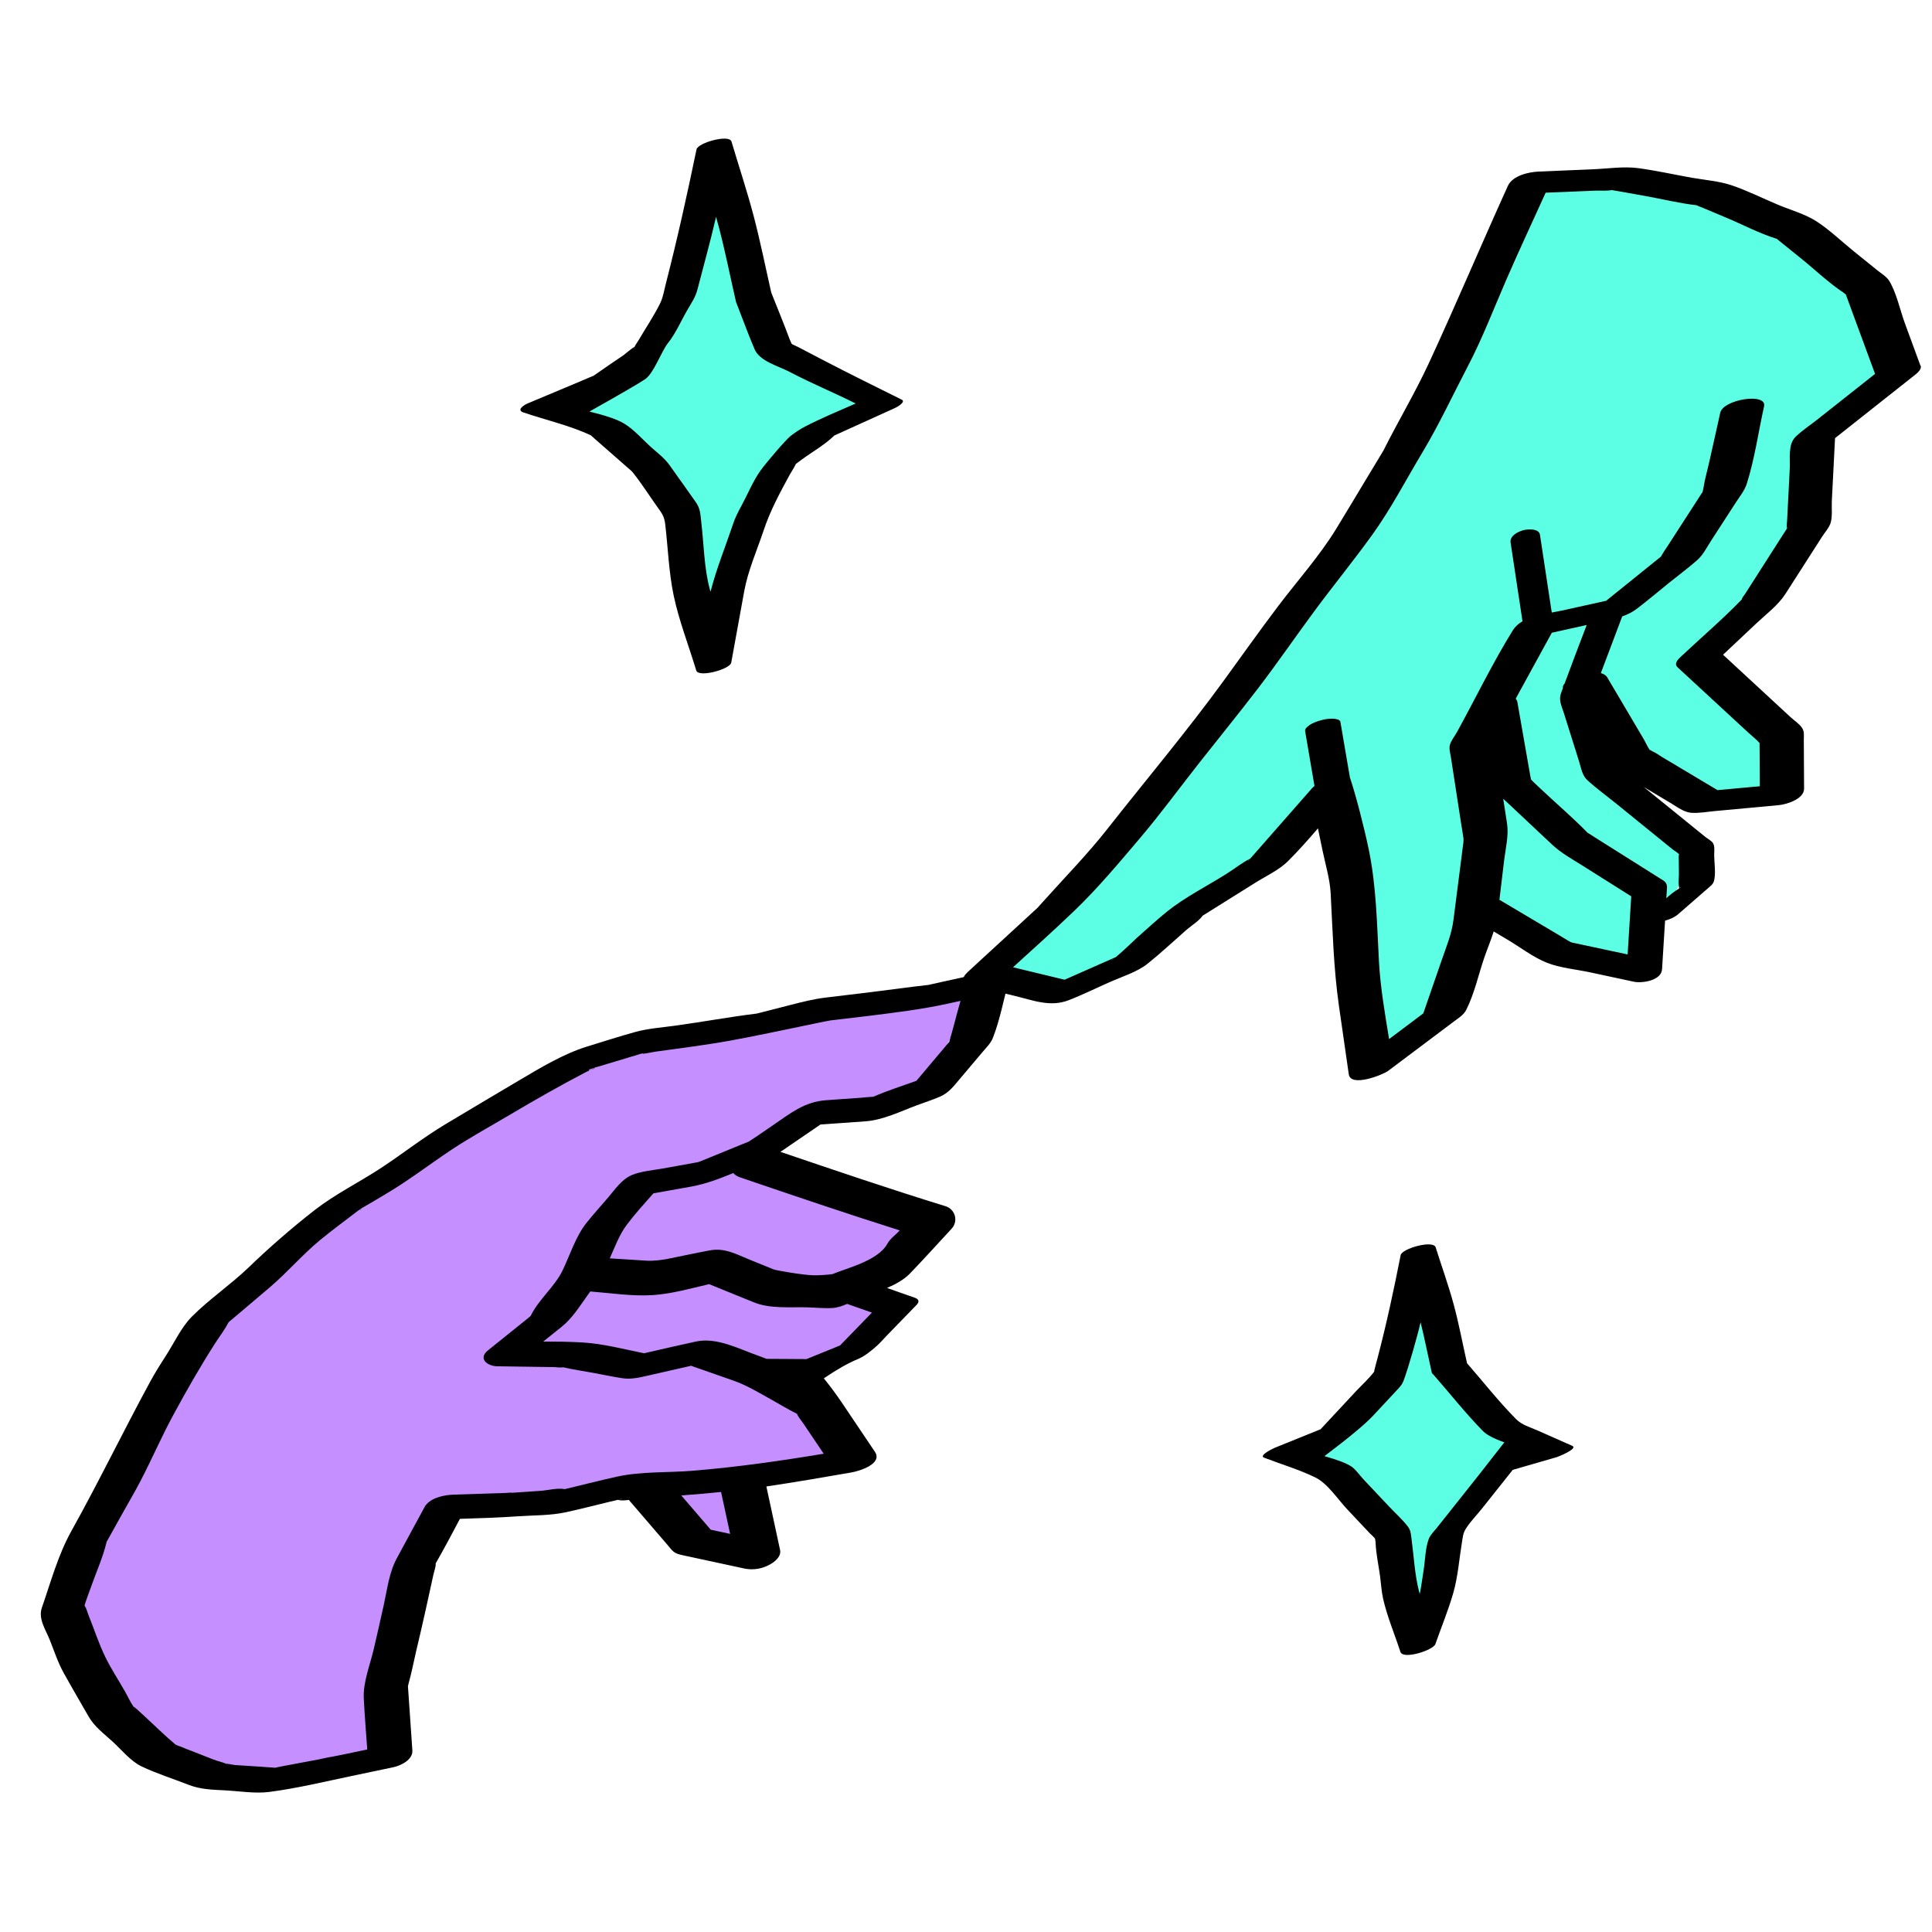 <svg width="80" height="80" viewBox="0 0 80 80" fill="none" xmlns="http://www.w3.org/2000/svg">
<path d="M78.717 15.714L75.042 18.45L74.202 23.76L70.158 27.525L73.662 30.667L73.529 33.075L70.41 33.267L67.514 31.919L67.763 33.373L70.233 35.324L68.731 38.147L67.904 40.296L61.102 37.778L59.795 41.748L56.778 44.312L55.932 38.687L55.087 32.864L52.386 35.937L47.212 39.579L44.28 40.906L40.918 40.556L44.277 37.088L47.397 33.268L50.697 29.596L53.597 25.601L56.453 21.418L58.914 16.99L61.302 12.531L63.183 7.752L68.124 7.637L72.825 8.71L76.738 11.329L78.717 15.714Z" fill="#5CFFE4"/>
<path d="M40.59 40.808L35.136 41.448L29.65 42.74L24.061 43.607L20.196 46.244L16.316 48.792L12.471 51.396L9.183 54.188L6.66 57.66L4.403 61.38L2.119 66.574L5.214 71.44L10.324 73.78L15.844 72.534L16.086 67.214L18.364 62.374L22.593 62.174L26.793 61.682L29.221 63.785L31.239 64.318L30.703 61.068L35.247 60.372L33.679 58.004L29.405 56.168L33.434 56.652C34.05 56.558 34.654 56.297 35.246 55.87C35.838 55.443 36.571 54.739 37.446 53.759L35.572 53.159L39.217 50.347L35.319 49.144L31.457 47.975L33.677 46.264L38.359 44.803L40.59 40.808Z" fill="#C58FFF"/>
<path d="M39.399 42.816C39.373 42.91 39.34 43.006 39.319 43.102C39.316 43.117 39.311 43.131 39.306 43.146C39.254 43.196 39.126 43.356 39.094 43.394L38.538 44.052L37.947 44.754C37.35 44.966 36.739 45.164 36.16 45.415C35.999 45.419 35.834 45.442 35.68 45.453L34.206 45.558C33.307 45.622 32.73 46.1 32.009 46.592C31.807 46.731 31.605 46.87 31.404 47.007C31.324 47.062 31.007 47.271 31.004 47.272C30.809 47.346 30.616 47.432 30.423 47.508L29.023 48.079C28.997 48.09 28.959 48.104 28.919 48.119L28.9 48.123L27.44 48.386C27.031 48.46 26.545 48.496 26.16 48.658C25.743 48.835 25.466 49.252 25.18 49.588C24.88 49.94 24.564 50.285 24.276 50.649C23.84 51.199 23.602 51.966 23.299 52.598C22.967 53.289 22.299 53.808 21.972 54.493C21.926 54.527 21.881 54.57 21.84 54.603L21.205 55.113C20.873 55.38 20.541 55.647 20.209 55.913C19.775 56.262 20.19 56.569 20.584 56.575C21.357 56.587 22.13 56.598 22.901 56.608C23.029 56.608 23.195 56.639 23.328 56.618C23.749 56.715 24.182 56.778 24.608 56.855C24.993 56.926 25.378 57.01 25.765 57.068C26.14 57.126 26.485 57.039 26.845 56.957C27.435 56.822 28.026 56.688 28.617 56.554C29.202 56.759 29.786 56.964 30.369 57.168C30.929 57.364 31.419 57.666 31.939 57.954C32.286 58.147 32.629 58.359 32.986 58.535L33.004 58.544C33.004 58.55 33.006 58.557 33.008 58.563C33.07 58.694 33.181 58.82 33.262 58.94L34.108 60.196C32.311 60.493 30.517 60.75 28.694 60.9C27.654 60.986 26.549 60.922 25.534 61.148C24.881 61.292 24.232 61.459 23.581 61.615L23.384 61.663C23.099 61.601 22.677 61.712 22.389 61.732C21.999 61.758 21.61 61.784 21.22 61.812H21.237C21.223 61.812 21.209 61.812 21.197 61.812C21.154 61.815 21.112 61.815 21.069 61.812C21.003 61.816 20.938 61.821 20.873 61.822L18.794 61.889C18.439 61.9 17.923 61.992 17.665 62.287C17.636 62.316 17.61 62.349 17.59 62.386C17.204 63.096 16.82 63.807 16.435 64.518C16.112 65.113 16.037 65.794 15.892 66.452C15.757 67.067 15.617 67.682 15.474 68.295C15.324 68.935 15.03 69.661 15.063 70.325C15.1 71.031 15.155 71.736 15.207 72.441C14.88 72.51 14.553 72.579 14.226 72.648C13.995 72.696 13.758 72.735 13.53 72.794C14.055 72.66 13.35 72.825 13.198 72.854C12.837 72.921 12.477 72.989 12.118 73.056L11.624 73.149C11.572 73.159 11.399 73.198 11.399 73.198C11.222 73.187 10.14 73.107 9.738 73.087C9.641 73.081 9.251 72.988 9.427 73.063C9.258 72.974 9.002 72.922 8.852 72.863C8.482 72.718 8.112 72.574 7.743 72.43C7.629 72.385 7.515 72.333 7.399 72.295C7.353 72.28 7.309 72.261 7.266 72.238C6.802 71.849 6.369 71.416 5.923 71.008C5.876 70.964 5.514 70.624 5.536 70.681C5.394 70.481 5.287 70.234 5.168 70.027C4.9 69.556 4.591 69.091 4.355 68.602C4.088 68.047 3.892 67.446 3.663 66.874C3.616 66.758 3.583 66.605 3.512 66.5C3.509 66.494 3.505 66.489 3.5 66.483C3.57 66.233 3.673 65.987 3.758 65.742C3.972 65.124 4.26 64.495 4.412 63.858C4.412 63.854 4.412 63.853 4.412 63.848C4.443 63.795 4.472 63.74 4.503 63.686C4.682 63.363 4.862 63.04 5.042 62.718C5.3 62.256 5.57 61.798 5.815 61.329C6.288 60.422 6.692 59.481 7.18 58.583C7.731 57.569 8.284 56.593 8.908 55.623C9.085 55.348 9.294 55.076 9.445 54.787C9.452 54.773 9.461 54.76 9.47 54.747C9.523 54.701 9.576 54.657 9.63 54.612C10.154 54.167 10.682 53.725 11.204 53.277C11.913 52.667 12.529 51.948 13.249 51.352C13.758 50.931 14.296 50.542 14.818 50.138C14.877 50.093 14.97 50.044 15.016 49.985C15.001 50.004 14.99 50.018 14.976 50.032C14.989 50.023 15.002 50.014 15.019 50.004C15.331 49.828 15.637 49.64 15.946 49.458C16.912 48.89 17.78 48.215 18.713 47.596C19.482 47.086 20.302 46.642 21.096 46.17C22.127 45.558 23.155 44.974 24.216 44.416C24.287 44.379 24.362 44.344 24.437 44.308C24.334 44.34 24.359 44.286 24.541 44.237C24.564 44.23 24.586 44.222 24.61 44.216C24.675 44.184 24.738 44.148 24.798 44.109C24.746 44.146 24.698 44.176 24.655 44.202C24.797 44.162 24.939 44.117 25.08 44.074L26.131 43.757C26.251 43.721 26.373 43.688 26.491 43.648L26.512 43.641C26.49 43.642 26.469 43.641 26.447 43.639C26.471 43.641 26.498 43.639 26.523 43.639C26.674 43.592 26.665 43.626 26.568 43.639C26.765 43.629 26.992 43.566 27.17 43.543L28.345 43.383C28.785 43.323 29.221 43.256 29.66 43.189C30.899 42.998 34.168 42.279 34.392 42.253C34.917 42.19 35.443 42.131 35.968 42.066C37.084 41.926 38.195 41.793 39.293 41.549L39.773 41.443L39.623 41.982C39.551 42.261 39.477 42.539 39.399 42.816ZM33.677 52.807C33.237 52.796 32.136 52.605 32.037 52.564L31.042 52.16C30.482 51.934 30.014 51.66 29.393 51.775C28.804 51.885 28.217 52.013 27.629 52.131C27.509 52.156 27.091 52.222 26.775 52.202L25.25 52.106C25.457 51.638 25.649 51.122 25.949 50.722C26.289 50.268 26.677 49.842 27.056 49.414L28.621 49.134C29.239 49.022 29.792 48.806 30.365 48.574C30.435 48.654 30.526 48.713 30.628 48.746C32.834 49.498 35.037 50.247 37.258 50.949C37.087 51.133 36.865 51.281 36.743 51.502C36.351 52.212 35.057 52.508 34.475 52.757C34.211 52.793 33.944 52.81 33.677 52.807ZM33.397 56.277L31.74 56.267C31.632 56.227 31.524 56.182 31.409 56.142C30.593 55.856 29.687 55.362 28.813 55.551C28.097 55.707 27.383 55.871 26.668 56.036C25.828 55.866 24.964 55.636 24.114 55.588C23.577 55.556 23.034 55.551 22.494 55.551C22.747 55.348 23.001 55.145 23.254 54.942C23.704 54.582 23.996 54.095 24.334 53.628C24.371 53.576 24.405 53.527 24.441 53.477C25.289 53.542 26.178 53.682 27.02 53.628C27.796 53.579 28.591 53.354 29.364 53.174L31.209 53.924C31.886 54.2 32.691 54.116 33.414 54.134C33.762 54.144 34.124 54.182 34.472 54.162C34.675 54.149 34.88 54.077 35.079 53.992C35.421 54.112 35.763 54.232 36.105 54.352L34.785 55.712L33.397 56.277ZM28.211 61.924C28.762 61.882 29.31 61.835 29.858 61.78C29.983 62.358 30.108 62.937 30.233 63.515C29.966 63.457 29.699 63.4 29.43 63.342L28.211 61.924ZM25.675 62.08C25.91 62.018 25.68 62.095 25.602 62.097C25.626 62.09 25.651 62.085 25.675 62.08V62.08ZM38.969 40.666C38.821 40.699 38.674 40.731 38.526 40.765C38.495 40.772 38.476 40.776 38.457 40.782C38.254 40.809 37.888 40.848 37.852 40.853C36.635 41.013 35.419 41.164 34.202 41.306C33.699 41.365 33.226 41.486 32.736 41.612L31.603 41.902C31.514 41.924 31.422 41.945 31.333 41.97C30.198 42.109 29.067 42.32 27.933 42.474C27.395 42.548 26.835 42.586 26.309 42.731C25.638 42.917 24.971 43.131 24.306 43.336C23.321 43.64 22.349 44.232 21.462 44.756C20.458 45.349 19.456 45.946 18.456 46.545C17.512 47.108 16.664 47.785 15.745 48.385C14.845 48.973 13.893 49.439 13.04 50.099C12.077 50.85 11.155 51.651 10.277 52.499C9.534 53.209 8.665 53.795 7.942 54.521C7.51 54.956 7.216 55.596 6.888 56.107C6.656 56.467 6.431 56.822 6.226 57.198C5.11 59.253 4.094 61.354 2.955 63.398C2.402 64.392 2.105 65.503 1.732 66.576C1.575 67.029 1.892 67.483 2.062 67.908C2.242 68.359 2.395 68.833 2.63 69.258C2.968 69.87 3.322 70.473 3.67 71.079C3.913 71.503 4.307 71.789 4.666 72.119C5.026 72.449 5.41 72.927 5.86 73.142C6.481 73.439 7.159 73.65 7.8 73.902C8.303 74.099 8.783 74.107 9.32 74.135C9.914 74.166 10.559 74.276 11.153 74.2C12.296 74.051 13.44 73.775 14.569 73.538L16.284 73.178C16.604 73.111 17.101 72.864 17.075 72.481C17.022 71.705 16.968 70.93 16.915 70.154C16.907 70.044 16.897 69.932 16.892 69.822C16.902 69.777 16.912 69.731 16.924 69.687C17.044 69.267 17.124 68.832 17.224 68.407C17.362 67.823 17.499 67.239 17.628 66.653C17.733 66.173 17.839 65.69 17.945 65.209C17.974 65.074 18.041 64.905 18.042 64.766C18.042 64.756 18.041 64.746 18.04 64.736C18.045 64.728 18.048 64.723 18.055 64.711C18.399 64.114 18.72 63.502 19.044 62.892C19.844 62.868 20.644 62.842 21.439 62.787C22.097 62.742 22.796 62.758 23.439 62.617C24.045 62.485 24.647 62.328 25.249 62.184L25.591 62.104C25.695 62.144 25.871 62.132 26.047 62.107C26.052 62.119 26.059 62.13 26.066 62.141C26.593 62.755 27.121 63.368 27.648 63.981C27.713 64.056 27.773 64.139 27.844 64.208C27.985 64.348 28.158 64.375 28.34 64.414C28.802 64.514 29.265 64.613 29.728 64.713C30.098 64.793 30.469 64.873 30.84 64.953C31.189 65.021 31.552 64.963 31.864 64.791C32.078 64.676 32.361 64.457 32.3 64.176C32.111 63.301 31.923 62.426 31.734 61.551C32.911 61.377 34.081 61.175 35.254 60.971C35.574 60.916 36.566 60.619 36.227 60.114C35.77 59.434 35.312 58.754 34.855 58.074C34.615 57.72 34.367 57.386 34.113 57.074C34.66 56.703 35.125 56.44 35.51 56.282C35.79 56.17 36.095 55.922 36.318 55.72C36.45 55.6 36.568 55.462 36.691 55.334L37.953 54.033C38.088 53.894 38.043 53.793 37.873 53.734L36.729 53.332C37.091 53.175 37.431 52.99 37.68 52.732C38.267 52.125 38.831 51.494 39.406 50.876C39.471 50.806 39.517 50.72 39.541 50.627C39.564 50.534 39.563 50.436 39.538 50.343C39.513 50.251 39.465 50.166 39.398 50.097C39.332 50.028 39.249 49.977 39.157 49.948C36.859 49.239 34.587 48.468 32.312 47.694C32.332 47.681 32.352 47.672 32.373 47.658L33.973 46.564L35.829 46.432C36.563 46.38 37.272 46.026 37.956 45.771C38.276 45.651 38.61 45.546 38.925 45.409C39.285 45.254 39.49 44.976 39.733 44.689C40.05 44.313 40.367 43.938 40.685 43.562C40.845 43.371 41.026 43.202 41.117 42.967C41.409 42.222 41.557 41.388 41.771 40.616C41.912 40.107 40.937 40.234 40.738 40.278L38.969 40.666Z" fill="black"/>
<path d="M21.075 61.815C21.118 61.812 21.16 61.812 21.203 61.815C21.21 61.815 21.217 61.815 21.224 61.815H21.227C21.076 61.803 21.035 61.811 21.075 61.815Z" fill="black"/>
<path d="M9.443 73.071H9.449C9.444 73.069 9.438 73.067 9.434 73.064C9.437 73.067 9.44 73.069 9.443 73.07" fill="black"/>
<path d="M24.618 44.221C24.56 44.251 24.505 44.284 24.445 44.312C24.522 44.285 24.595 44.25 24.663 44.207L24.618 44.221Z" fill="black"/>
<path d="M11.404 73.201L11.417 73.197L11.404 73.201Z" fill="black"/>
<path d="M26.576 43.642C26.56 43.642 26.546 43.642 26.531 43.642L26.52 43.646C26.538 43.645 26.557 43.644 26.576 43.642" fill="black"/>
<path d="M14.985 50.036C14.876 50.11 14.879 50.16 14.985 50.036V50.036Z" fill="black"/>
<path d="M27.129 52.224C27.169 52.215 27.203 52.203 27.242 52.196C27.191 52.2 27.141 52.209 27.092 52.221H27.129" fill="black"/>
<path d="M75.296 17.339C74.988 17.583 74.637 17.811 74.354 18.084C74.028 18.401 74.132 18.983 74.11 19.41C74.075 20.108 74.039 20.806 74.003 21.504C73.996 21.637 73.98 21.773 73.982 21.904C73.928 21.984 73.877 22.069 73.822 22.151L72.691 23.92L72.256 24.6C72.222 24.653 72.148 24.729 72.133 24.791C72.131 24.799 72.13 24.807 72.13 24.815C71.33 25.645 70.439 26.403 69.6 27.193C69.487 27.3 69.299 27.479 69.467 27.633L72.382 30.326C72.538 30.471 72.722 30.61 72.862 30.77C72.862 30.774 72.862 30.776 72.859 30.78C72.859 30.896 72.859 31.012 72.862 31.127C72.865 31.604 72.867 32.081 72.87 32.557C72.286 32.611 71.702 32.664 71.118 32.717L69.838 31.953L68.808 31.338C68.696 31.271 68.574 31.175 68.452 31.125C68.426 31.115 68.32 31.042 68.312 31.055C68.219 30.923 68.145 30.748 68.072 30.622C67.869 30.28 67.667 29.938 67.466 29.595L66.554 28.052C66.5 27.96 66.404 27.905 66.287 27.872C66.409 27.55 66.531 27.227 66.653 26.904L67.173 25.522C67.397 25.449 67.607 25.339 67.795 25.196C68.241 24.851 68.675 24.488 69.112 24.134C69.496 23.825 69.895 23.528 70.267 23.204C70.517 22.986 70.672 22.671 70.85 22.394C71.195 21.865 71.539 21.333 71.882 20.8C72.042 20.554 72.244 20.306 72.332 20.026C72.658 18.996 72.812 17.881 73.046 16.826C73.175 16.248 71.355 16.535 71.232 17.09C71.083 17.757 70.935 18.424 70.786 19.09C70.704 19.459 70.593 19.832 70.537 20.205C70.532 20.242 70.502 20.345 70.501 20.375C70.478 20.408 70.454 20.44 70.434 20.472C69.975 21.183 69.515 21.894 69.056 22.605C68.976 22.728 68.886 22.85 68.816 22.979C68.798 23.012 68.786 23.032 68.776 23.048C68.58 23.208 68.382 23.365 68.185 23.524C67.625 23.975 67.065 24.426 66.507 24.877C65.907 25.01 65.307 25.143 64.707 25.276C64.052 25.421 63.024 25.485 62.642 26.101C61.806 27.452 61.104 28.906 60.339 30.299C60.249 30.463 60.081 30.671 60.035 30.854C59.995 31.014 60.056 31.209 60.081 31.367C60.222 32.279 60.362 33.19 60.502 34.101C60.535 34.312 60.575 34.524 60.602 34.736C60.603 34.784 60.601 34.831 60.597 34.878C60.571 35.051 60.552 35.227 60.53 35.401C60.414 36.302 60.298 37.204 60.183 38.105C60.108 38.684 59.887 39.209 59.696 39.762L58.936 41.962L57.519 43.026C57.345 41.962 57.159 40.891 57.1 39.823C57.014 38.251 56.995 36.706 56.675 35.166C56.481 34.233 56.128 32.873 55.896 32.19C55.784 31.534 55.672 30.878 55.56 30.223C55.541 30.111 55.521 30 55.502 29.888C55.486 29.791 55.302 29.768 55.239 29.762C55.058 29.751 54.877 29.772 54.703 29.824C54.533 29.872 54.35 29.931 54.207 30.038C54.133 30.095 54.024 30.171 54.043 30.278C54.172 31.035 54.301 31.791 54.43 32.546C54.399 32.571 54.369 32.597 54.34 32.626L52.307 34.942C52.144 35.128 51.981 35.314 51.818 35.499C51.798 35.52 51.784 35.535 51.768 35.552C51.424 35.727 51.09 35.994 50.774 36.192C49.969 36.697 49.071 37.149 48.327 37.744C47.9 38.087 47.499 38.464 47.087 38.824C47.027 38.877 46.501 39.389 46.207 39.63C46.127 39.666 46.045 39.703 45.964 39.738C45.649 39.877 45.335 40.015 45.02 40.154L44.083 40.568L41.947 40.053C42.795 39.281 43.65 38.515 44.477 37.722C45.45 36.791 46.348 35.714 47.221 34.686C48.068 33.686 48.845 32.621 49.655 31.593C50.465 30.564 51.295 29.546 52.092 28.505C52.888 27.465 53.629 26.385 54.407 25.331C55.199 24.256 56.047 23.222 56.826 22.139C57.596 21.07 58.22 19.864 58.898 18.735C59.59 17.58 60.164 16.344 60.788 15.15C61.395 13.987 61.868 12.741 62.392 11.539C62.912 10.347 63.464 9.166 64.002 7.979L64.752 7.949L66.032 7.895C66.254 7.885 66.523 7.913 66.747 7.871C66.838 7.893 66.94 7.903 67.027 7.919L68.147 8.119C68.84 8.243 69.544 8.419 70.245 8.497C70.321 8.533 70.4 8.566 70.48 8.593L71.491 9.018C72.168 9.301 72.854 9.667 73.554 9.883L73.567 9.887C73.623 9.931 73.677 9.975 73.732 10.019C74.007 10.241 74.283 10.463 74.558 10.685C75.147 11.159 75.722 11.714 76.353 12.13C76.381 12.15 76.408 12.172 76.433 12.197C76.463 12.268 76.486 12.347 76.513 12.416L76.945 13.589C77.177 14.22 77.409 14.851 77.642 15.482C76.859 16.101 76.077 16.72 75.294 17.339H75.296ZM73.999 21.88C73.994 21.887 73.99 21.895 73.986 21.901C73.994 21.815 74.076 21.769 73.999 21.88ZM69.27 35.178C69.334 35.23 69.475 35.306 69.532 35.383C69.5 35.375 69.514 35.605 69.515 35.633C69.515 35.827 69.518 36.021 69.52 36.215C69.52 36.372 69.491 36.58 69.526 36.735C69.529 36.753 69.53 36.771 69.53 36.789C69.34 36.907 69.162 37.042 68.999 37.195C69.008 37.052 69.017 36.909 69.026 36.766C69.033 36.703 69.021 36.64 68.992 36.584C68.963 36.529 68.918 36.483 68.863 36.452L67.106 35.345C66.742 35.115 66.378 34.886 66.014 34.657C65.924 34.599 65.834 34.536 65.74 34.484H65.738C65.736 34.482 65.734 34.479 65.732 34.477C65.148 33.877 64.506 33.328 63.897 32.757C63.772 32.641 63.647 32.523 63.523 32.406C63.504 32.389 63.439 32.318 63.399 32.282C63.39 32.233 63.371 32.159 63.367 32.134C63.335 31.953 63.303 31.774 63.272 31.59C63.124 30.752 62.978 29.914 62.832 29.075C62.822 29.021 62.798 28.971 62.762 28.931L64.258 26.2L65.702 25.88C65.395 26.686 65.085 27.492 64.788 28.302C64.729 28.366 64.705 28.432 64.716 28.493C64.692 28.56 64.666 28.627 64.642 28.693C64.531 29.001 64.658 29.215 64.758 29.531C64.968 30.198 65.178 30.865 65.388 31.534C65.478 31.82 65.512 32.108 65.734 32.31C66.121 32.662 66.553 32.975 66.959 33.304L68.63 34.66C68.844 34.833 69.057 35.007 69.27 35.18L69.27 35.178ZM69.552 36.773L69.546 36.777C69.575 36.709 69.62 36.733 69.552 36.773ZM65.536 39.123C65.41 39.096 65.285 39.065 65.159 39.043C65.144 39.04 65.095 39.028 65.055 39.018C65.021 39 64.982 38.978 64.967 38.971C64.858 38.902 64.744 38.839 64.634 38.77L63.562 38.133L62.088 37.258C62.16 36.699 62.216 36.139 62.288 35.581C62.351 35.09 62.478 34.584 62.402 34.091C62.349 33.752 62.296 33.413 62.245 33.075C62.261 33.089 62.277 33.102 62.293 33.118C62.949 33.733 63.605 34.349 64.261 34.965C64.643 35.325 65.096 35.571 65.539 35.85L67.546 37.115L67.397 39.521L66.751 39.383L65.536 39.123ZM51.764 35.557C51.632 35.694 51.635 35.641 51.764 35.557V35.557ZM46.017 39.757C46.05 39.734 46.084 39.715 46.12 39.699C46.069 39.737 46.028 39.763 46.017 39.757ZM79.523 15.145C79.307 14.56 79.093 13.976 78.879 13.391C78.676 12.84 78.536 12.145 78.235 11.64C78.127 11.459 77.92 11.34 77.758 11.21L76.781 10.422C76.274 10.014 75.781 9.535 75.235 9.177C74.763 8.866 74.148 8.699 73.629 8.481C72.989 8.213 72.349 7.89 71.693 7.669C71.173 7.496 70.585 7.455 70.049 7.359C69.315 7.227 68.58 7.064 67.842 6.963C67.232 6.881 66.571 6.984 65.962 7.01L63.719 7.104C63.306 7.121 62.636 7.267 62.439 7.695C61.329 10.139 60.287 12.618 59.159 15.053C58.599 16.258 57.914 17.407 57.316 18.595C57.3 18.625 57.286 18.652 57.276 18.672C57.248 18.716 57.222 18.761 57.196 18.805C57.002 19.125 56.809 19.445 56.616 19.765C56.184 20.48 55.757 21.2 55.32 21.913C54.636 23.023 53.736 24.032 52.948 25.07C52.166 26.101 51.419 27.16 50.657 28.206C49.131 30.3 47.447 32.299 45.845 34.337C45.048 35.35 44.139 36.281 43.277 37.241C43.193 37.334 43.106 37.426 43.024 37.521L42.968 37.585L42.494 38.021C41.831 38.631 41.168 39.241 40.504 39.851L40.067 40.254C39.789 40.509 39.841 40.714 40.214 40.804L42.028 41.24C42.778 41.421 43.488 41.712 44.25 41.417C44.84 41.188 45.41 40.904 45.991 40.649C46.486 40.431 47.093 40.246 47.519 39.905C48.074 39.461 48.599 38.967 49.134 38.499C49.332 38.327 49.64 38.139 49.793 37.926C49.795 37.923 49.796 37.921 49.797 37.918L49.94 37.829L51.964 36.562C52.409 36.282 52.964 36.027 53.339 35.653C53.768 35.225 54.174 34.766 54.573 34.3C54.637 34.606 54.7 34.912 54.764 35.22C54.884 35.802 55.068 36.397 55.1 36.992C55.183 38.539 55.22 40.085 55.438 41.618C55.575 42.574 55.713 43.529 55.85 44.484C55.93 45.037 57.263 44.505 57.481 44.342L59.168 43.075L60.208 42.294C60.399 42.151 60.608 42.027 60.717 41.809C61.053 41.146 61.224 40.34 61.466 39.639C61.586 39.288 61.739 38.931 61.851 38.569C62.041 38.682 62.232 38.796 62.422 38.909C62.946 39.22 63.484 39.638 64.051 39.864C64.599 40.082 65.262 40.138 65.836 40.261C66.442 40.391 67.048 40.521 67.654 40.651C67.991 40.723 68.793 40.608 68.822 40.133C68.864 39.463 68.906 38.793 68.947 38.123C69.147 38.066 69.343 37.983 69.484 37.86L70.751 36.757C70.894 36.632 70.958 36.584 70.991 36.397C71.043 36.094 70.984 35.728 70.981 35.418C70.979 35.258 71.015 35.05 70.933 34.914C70.874 34.816 70.693 34.719 70.606 34.649L69.136 33.456L68.063 32.587C68.433 32.807 68.802 33.027 69.171 33.248C69.438 33.408 69.727 33.636 70.044 33.657C70.355 33.677 70.695 33.613 71.004 33.585L73.648 33.34C73.978 33.31 74.705 33.088 74.703 32.655C74.699 31.983 74.695 31.311 74.692 30.639C74.692 30.442 74.722 30.29 74.612 30.129C74.501 29.968 74.292 29.832 74.148 29.7L71.348 27.111L72.73 25.81C73.136 25.428 73.625 25.065 73.93 24.593C74.438 23.8 74.947 23.006 75.455 22.214C75.564 22.045 75.751 21.835 75.806 21.638C75.881 21.375 75.839 21.021 75.852 20.751C75.897 19.881 75.941 19.012 75.985 18.142L79.339 15.489C79.419 15.425 79.579 15.269 79.532 15.141L79.523 15.145Z" fill="black"/>
<path d="M64.332 25.873C64.166 24.785 64.002 23.696 63.837 22.608L63.767 22.144C63.727 21.873 63.244 21.904 63.065 21.958C62.842 22.024 62.508 22.187 62.551 22.47C62.715 23.559 62.88 24.647 63.045 25.735C63.068 25.89 63.092 26.044 63.115 26.198C63.156 26.47 63.638 26.438 63.817 26.385C64.04 26.319 64.375 26.156 64.332 25.873Z" fill="black"/>
<path d="M31.207 12.311L30.48 9.147L29.558 6.058L28.906 9.212L28.099 12.356L26.936 14.342L25.072 15.622L22.268 16.798L25.148 17.778L26.883 19.3L28.238 21.206L28.619 24.453L29.558 27.567L30.14 24.367L31.171 21.276L32.239 19.306L34.046 17.978L36.65 16.798L34.085 15.516L32.05 14.455L31.207 12.311Z" fill="#5CFFE4"/>
<path d="M31.494 19.48C31.182 19.916 30.963 20.462 30.707 20.933C30.566 21.194 30.446 21.422 30.352 21.702C30.044 22.626 29.662 23.555 29.421 24.502C29.412 24.467 29.399 24.432 29.39 24.397C29.153 23.514 29.145 22.526 29.038 21.618C28.998 21.261 29 21.058 28.798 20.773C28.44 20.269 28.085 19.763 27.725 19.262C27.525 18.982 27.262 18.782 27.005 18.556C26.637 18.234 26.261 17.787 25.84 17.536C25.568 17.372 25.09 17.208 24.407 17.042C25.713 16.307 26.483 15.859 26.717 15.699C27.072 15.456 27.386 14.548 27.659 14.206C27.982 13.804 28.209 13.268 28.469 12.823C28.635 12.541 28.8 12.299 28.881 11.983C29.13 11.016 29.401 10.051 29.627 9.077C29.635 9.044 29.641 9.01 29.648 8.977C29.682 9.097 29.718 9.219 29.75 9.342C30.027 10.386 30.236 11.452 30.478 12.506C30.734 13.157 30.972 13.819 31.247 14.463C31.457 14.96 32.242 15.16 32.698 15.4C33.701 15.923 34.418 16.203 35.432 16.708C34.728 17.015 34.016 17.313 33.335 17.663C33.126 17.775 32.927 17.904 32.74 18.05C32.546 18.196 31.72 19.167 31.494 19.48ZM26.263 14.391C26.229 14.509 26.228 14.439 26.266 14.383C26.265 14.386 26.264 14.388 26.263 14.391ZM26.3 14.351C26.317 14.339 26.338 14.335 26.358 14.338C26.338 14.337 26.318 14.341 26.3 14.35V14.351ZM34.161 14.951L33.038 14.364C32.967 14.327 32.844 14.284 32.771 14.231C32.789 14.231 32.721 14.113 32.706 14.071C32.463 13.414 32.193 12.766 31.936 12.114C31.696 11.06 31.483 9.994 31.209 8.95C30.936 7.912 30.594 6.889 30.289 5.86C30.197 5.549 28.898 5.91 28.841 6.186C28.456 8.048 28.049 9.886 27.576 11.728C27.502 12.016 27.456 12.321 27.322 12.587C27.06 13.107 26.726 13.604 26.431 14.107C26.388 14.18 26.311 14.276 26.277 14.362C26.133 14.437 25.887 14.66 25.82 14.707C25.406 14.99 24.986 15.269 24.577 15.56C24.569 15.564 24.562 15.567 24.554 15.57C24.451 15.607 24.352 15.655 24.251 15.697L23.3 16.097L21.85 16.705C21.705 16.766 21.37 16.975 21.669 17.077C22.589 17.39 23.606 17.618 24.482 18.034L24.513 18.048C24.493 18.04 24.463 18.028 24.479 18.039C24.532 18.079 24.579 18.127 24.628 18.171C24.862 18.376 25.096 18.58 25.329 18.785C25.538 18.968 25.746 19.15 25.954 19.333C26.109 19.468 26.165 19.514 26.207 19.567C26.561 20.013 26.872 20.502 27.202 20.967C27.409 21.26 27.506 21.37 27.546 21.712C27.66 22.684 27.694 23.707 27.896 24.664C28.117 25.708 28.522 26.74 28.83 27.763C28.923 28.071 30.23 27.715 30.279 27.438C30.458 26.451 30.637 25.466 30.816 24.484C30.971 23.63 31.341 22.797 31.616 21.976C31.896 21.136 32.282 20.429 32.706 19.647C32.723 19.616 32.914 19.315 32.953 19.213C33.035 19.154 33.117 19.09 33.197 19.031C33.63 18.713 34.147 18.421 34.533 18.048C34.541 18.041 34.544 18.037 34.55 18.032L34.727 17.952L35.627 17.544C36.109 17.326 36.59 17.108 37.072 16.889C37.126 16.865 37.527 16.644 37.341 16.55C36.278 16.021 35.212 15.498 34.161 14.95V14.951Z" fill="black"/>
<path d="M60.018 56.648L59.465 54.208L58.717 51.843L58.24 54.273L57.607 56.694L55.262 59.21L53.031 60.112L55.276 60.978L57.665 63.516L58.002 66.008L58.717 68.204L59.482 66.02L59.889 63.546L62.083 60.786L64.412 60.112L62.201 59.137L60.018 56.648Z" fill="#5CFFE4"/>
<path d="M60.427 62.094C60.119 62.482 59.81 62.871 59.501 63.259C59.385 63.405 59.227 63.553 59.162 63.724C59.017 64.106 59.015 64.614 58.949 65.016C58.895 65.341 58.857 65.68 58.789 66.004C58.778 65.964 58.764 65.921 58.754 65.879C58.577 65.182 58.544 64.424 58.447 63.711C58.417 63.49 58.416 63.366 58.287 63.199C58.059 62.906 57.767 62.646 57.513 62.377C57.159 62 56.805 61.624 56.451 61.248C56.302 61.089 56.143 60.852 55.962 60.728C55.757 60.591 55.383 60.447 54.842 60.296C55.855 59.532 56.527 58.974 56.858 58.619L57.809 57.599C57.947 57.45 58.055 57.348 58.124 57.159C58.32 56.629 58.695 55.319 58.823 54.749C58.994 55.441 59.131 56.145 59.288 56.84C59.297 56.867 59.315 56.89 59.341 56.904C60.025 57.685 60.678 58.514 61.403 59.255C61.561 59.415 61.857 59.571 62.292 59.724C61.749 60.422 61.402 60.865 61.252 61.054C60.977 61.401 60.702 61.748 60.427 62.094ZM63.667 59.233C63.357 59.096 63.017 59.005 62.779 58.764C62.059 58.039 61.419 57.218 60.747 56.449C60.563 55.639 60.411 54.814 60.194 54.013C59.976 53.211 59.695 52.434 59.447 51.647C59.349 51.337 58.053 51.695 57.998 51.973C57.715 53.413 57.412 54.821 57.04 56.24C56.997 56.407 56.947 56.572 56.909 56.74C56.904 56.758 56.902 56.777 56.904 56.796C56.9 56.801 56.898 56.803 56.893 56.809C56.679 57.092 56.397 57.342 56.155 57.601C55.664 58.128 55.173 58.655 54.681 59.183L52.78 59.952C52.751 59.964 52.1 60.266 52.343 60.359C53.042 60.629 53.791 60.849 54.463 61.177C54.974 61.427 55.396 62.084 55.783 62.495C56.099 62.83 56.414 63.165 56.729 63.5C56.794 63.569 56.909 63.653 56.953 63.74C56.993 63.816 56.922 63.683 56.939 63.736C56.953 63.789 56.961 63.844 56.961 63.899C56.981 64.353 57.085 64.819 57.146 65.269C57.186 65.576 57.204 65.903 57.273 66.206C57.442 66.947 57.753 67.678 57.988 68.402C58.096 68.732 59.348 68.336 59.437 68.076C59.681 67.38 59.967 66.685 60.173 65.976C60.37 65.296 60.423 64.545 60.539 63.844C60.572 63.645 60.582 63.493 60.681 63.328C60.871 63.013 61.161 62.728 61.388 62.438C61.805 61.914 62.222 61.389 62.639 60.864C63.25 60.688 63.861 60.511 64.472 60.334C64.484 60.332 65.372 59.987 65.101 59.867L63.667 59.233Z" fill="black"/>
</svg>
